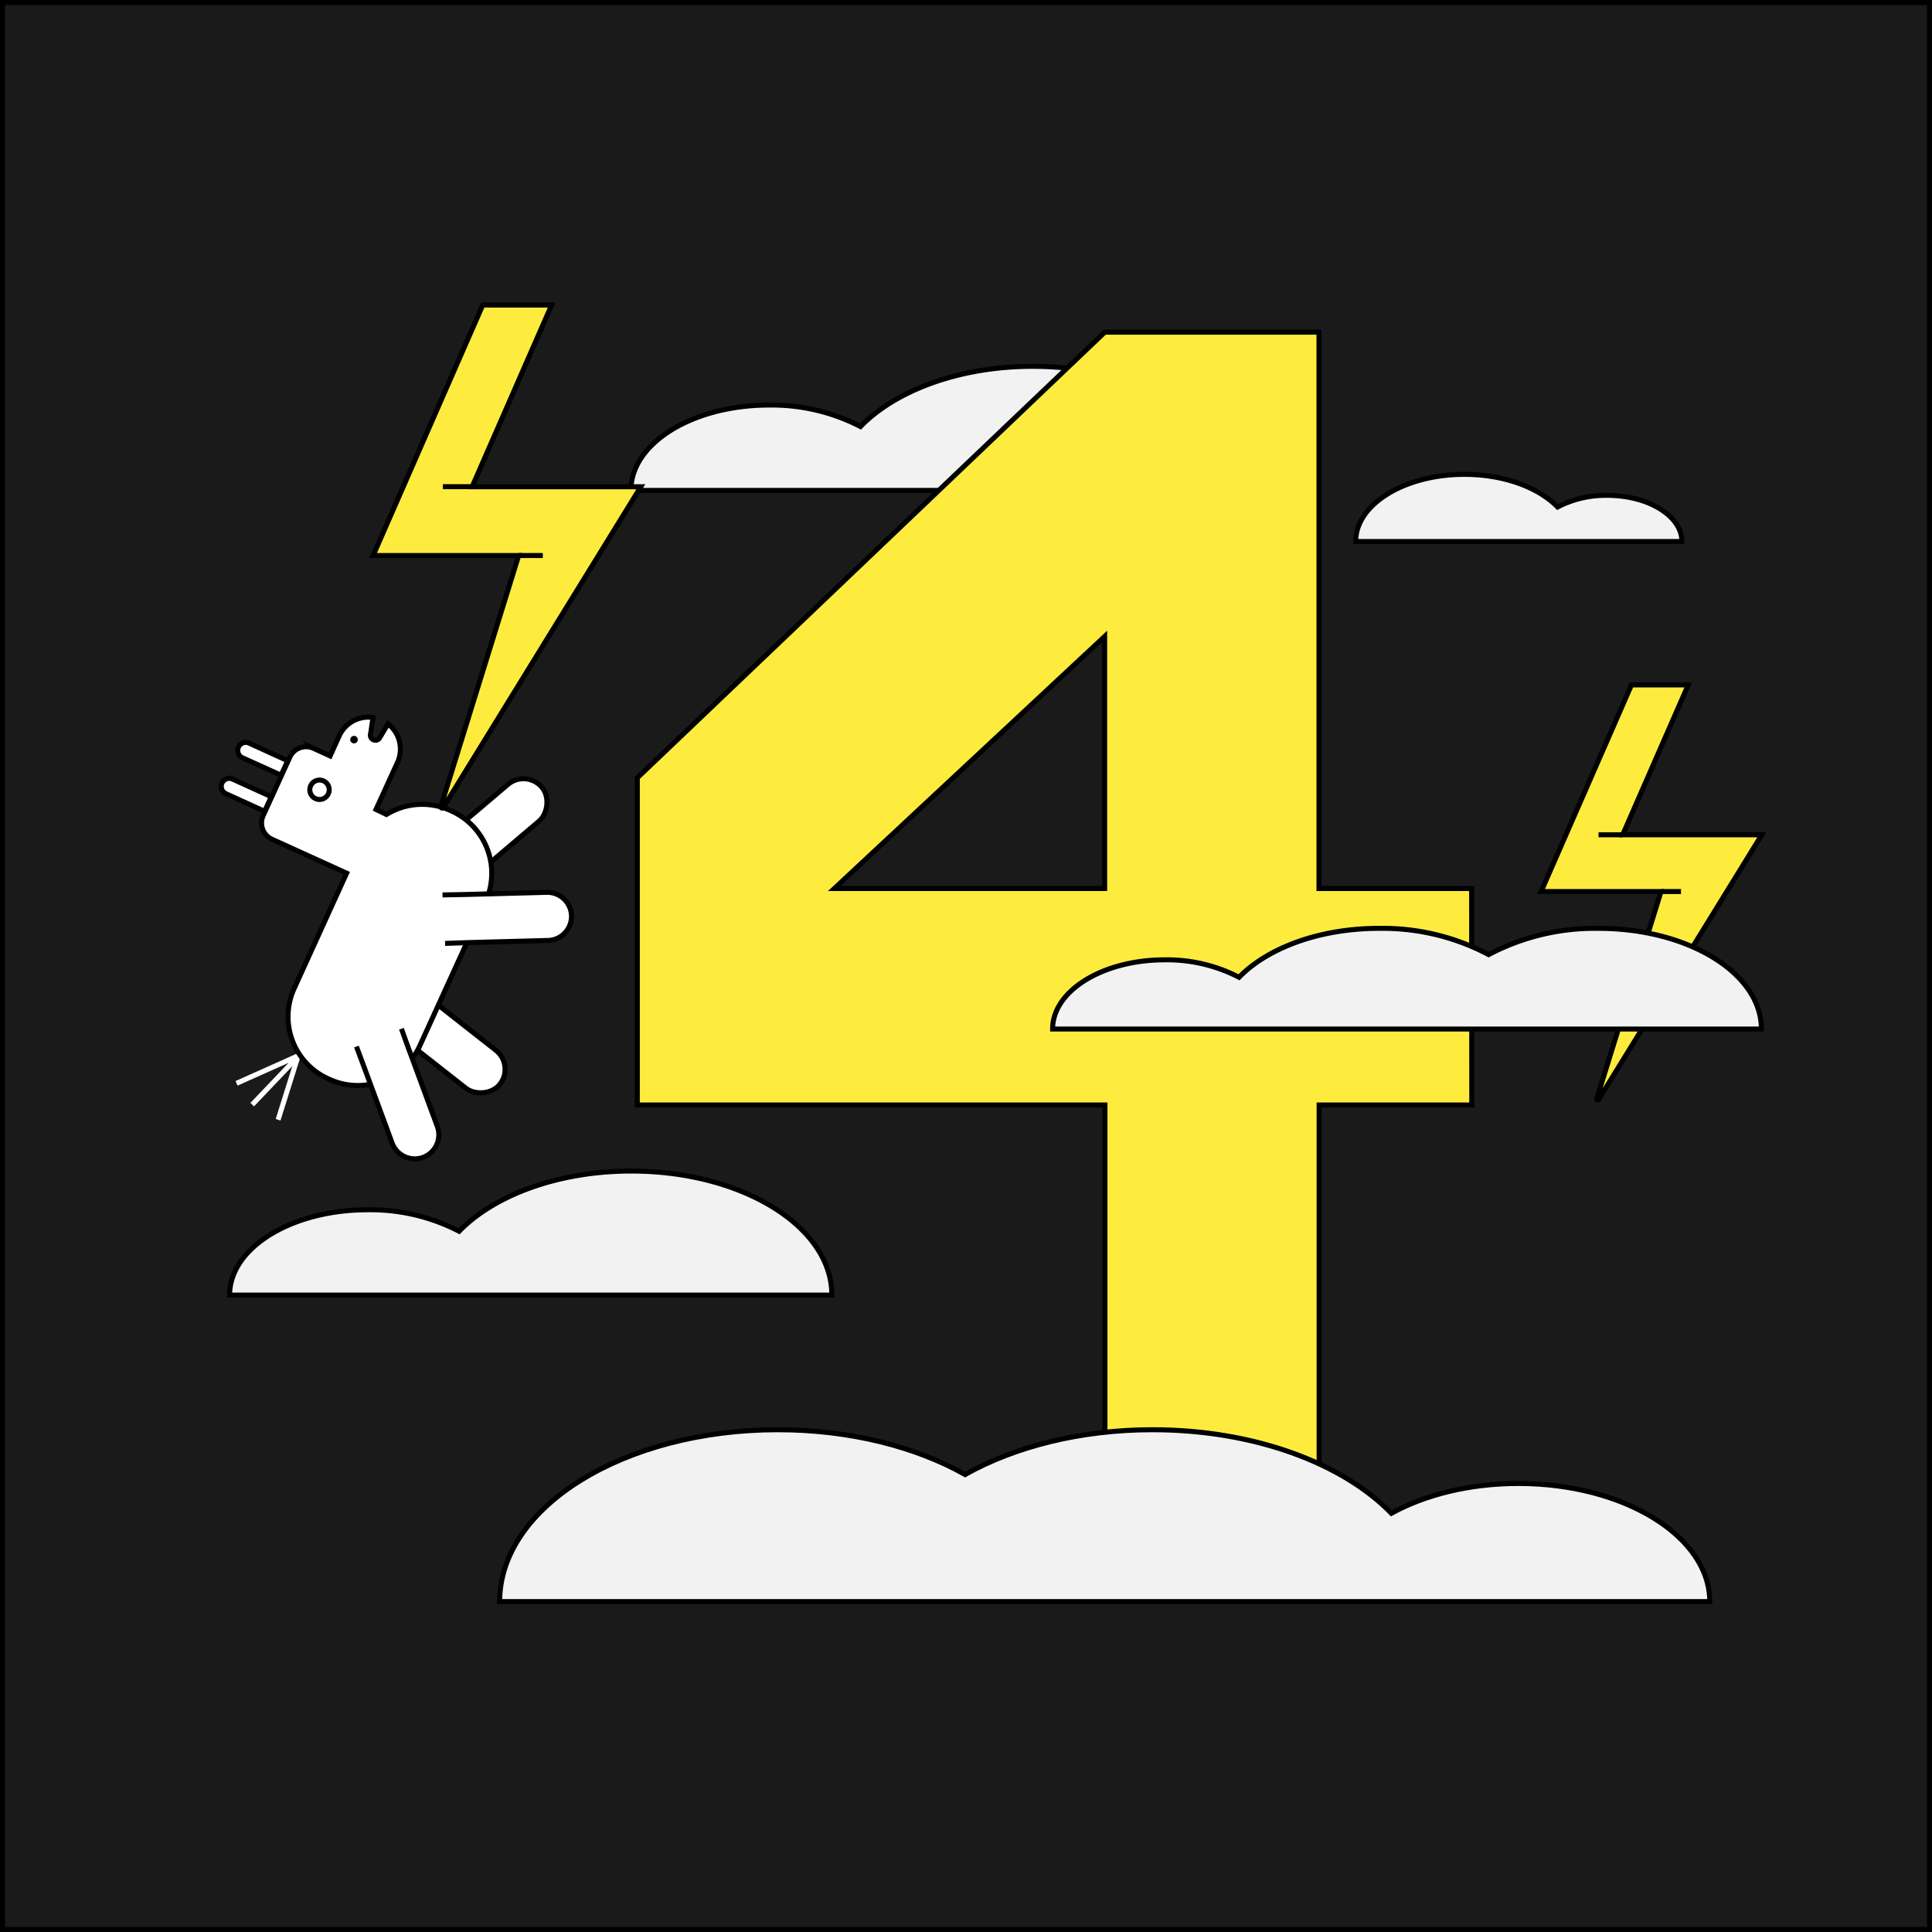 <svg xmlns="http://www.w3.org/2000/svg" viewBox="0 0 385 385"><rect x="0" y="0" width="385" height="385" fill="#808080" stroke="none"/><defs><style>.cls-1{fill:#1a1a1a;}.cls-1,.cls-2,.cls-3,.cls-4,.cls-6,.cls-7{stroke:#000;}.cls-1,.cls-2,.cls-3,.cls-4,.cls-5,.cls-6,.cls-7{stroke-miterlimit:10;}.cls-2{fill:#f2f2f2;}.cls-3{fill:#fdec3e;}.cls-4{fill:#fff;}.cls-5,.cls-6{fill:none;}.cls-5{stroke:#fff;}.cls-7{fill:#e4e4e4;}</style></defs><title>Asset 4</title><g id="Layer_2" data-name="Layer 2"><g id="Layer_1-2" data-name="Layer 1"><rect class="cls-1" x="0.5" y="0.5" width="384" height="384"/><path class="cls-2" d="M205.78,73c-14.57,0-27.32,4.81-34.31,12a38.44,38.44,0,0,0-18.25-4.28c-15.18,0-27.49,7.6-27.49,17h120C245.77,84,227.86,73,205.78,73Z"/><path class="cls-3" d="M293.26,177.06H262.84V66.19H220.16L127,155V220.2h93.19v91.16h42.68V220.2h30.42Zm-127,0,53.87-50.23v50.23Z"/><rect class="cls-4" x="93.63" y="152.45" width="9.59" height="25.02" rx="4.8" ry="4.8" transform="translate(36.35 346.75) rotate(-130.32)"/><rect class="cls-4" x="83.9" y="195.97" width="9.59" height="25.02" rx="4.8" ry="4.8" transform="matrix(0.62, -0.79, 0.79, 0.62, -129.95, 149.11)"/><path class="cls-5" d="M50.26,220.13l9.1-9.56a.07.07,0,0,0-.08-.12l-12.14,5.43"/><line class="cls-5" x1="55.42" y1="223.14" x2="59.36" y2="210.57"/><path class="cls-4" d="M67.6,146.64l-1.81,4-3.33-1.52a3.56,3.56,0,0,0-4.7,1.76l-5.32,11.66a3.56,3.56,0,0,0,1.76,4.7L69.08,174,58.61,197a13.57,13.57,0,0,0,6.71,17.93l.35.16a13.6,13.6,0,0,0,18-6.72l13.1-28.71a13.61,13.61,0,0,0-6.7-18l-.34-.16a13.61,13.61,0,0,0-12.72.8l-2.08-1,4.29-9.39a6.39,6.39,0,0,0-1.9-7.67l-1.59,2.67a1,1,0,0,1-1.88-.67l.48-3.26A6.38,6.38,0,0,0,67.6,146.64Z"/><path class="cls-4" d="M54.06,158.77l-7.71-3.51a1.59,1.59,0,0,0-2.11.79h0a1.6,1.6,0,0,0,.79,2.12l7.7,3.51Z"/><path class="cls-4" d="M56,154.48,48.31,151a1.6,1.6,0,0,1-.79-2.12h0a1.6,1.6,0,0,1,2.12-.79l7.7,3.51Z"/><path d="M70.55,148.14a.75.75,0,0,0,0-1.5.75.75,0,0,0,0,1.5Z"/><circle class="cls-6" cx="63.67" cy="157.38" r="1.94"/><path class="cls-4" d="M80,205s1.23,3.49,1.81,5l5.34,14.48a4.81,4.81,0,0,1-2.84,6.16h0a4.82,4.82,0,0,1-6.16-2.84l-5.34-14.47-1.78-4.78"/><path class="cls-4" d="M88.18,178.33s3.7-.05,5.35-.1l15.42-.41a4.82,4.82,0,0,1,4.93,4.67h0a4.81,4.81,0,0,1-4.67,4.92l-15.42.41L88.7,188"/><path class="cls-3" d="M127.7,97H94.08l15.84-36.21H96.2L74.36,110.7h29l-15.5,50a.26.26,0,0,0,.47.21Z"/><line class="cls-6" x1="103.37" y1="110.7" x2="108.17" y2="110.7"/><line class="cls-7" x1="88.25" y1="96.98" x2="94.08" y2="96.98"/><path class="cls-3" d="M351.08,166.35H323.36l13.06-29.86H325.11l-18,41.17H331l-12.78,41.21a.21.21,0,0,0,.38.18Z"/><line class="cls-6" x1="331.03" y1="177.66" x2="334.98" y2="177.66"/><line class="cls-7" x1="318.55" y1="166.35" x2="323.36" y2="166.35"/><path class="cls-2" d="M125.8,233.36c-14.57,0-27.32,4.81-34.31,12a38.43,38.43,0,0,0-18.24-4.28c-15.19,0-27.49,7.6-27.49,17h120C165.79,244.42,147.89,233.36,125.8,233.36Z"/><path class="cls-2" d="M155,284.91c14.38,0,27.47,3.39,37.32,8.93,9.86-5.55,23-8.93,37.36-8.93,20.21,0,37.89,6.67,47.59,16.65,6.73-3.7,15.59-5.94,25.31-5.94,21.06,0,38.13,10.54,38.13,23.54H99.57C99.57,300.24,124.41,284.91,155,284.91Z"/><path class="cls-2" d="M318.51,185a45.27,45.27,0,0,0-21.86,5.23A45.17,45.17,0,0,0,274.78,185c-11.84,0-22.19,3.91-27.87,9.75a31.23,31.23,0,0,0-14.82-3.48c-12.33,0-22.33,6.17-22.33,13.79H351C351,193.94,336.45,185,318.51,185Z"/><path class="cls-2" d="M291.81,94.53c7.89,0,14.79,2.61,18.58,6.5a20.84,20.84,0,0,1,9.88-2.32c8.23,0,14.89,4.12,14.89,9.2h-65C270.15,100.52,279.85,94.53,291.81,94.53Z"/></g></g></svg>
